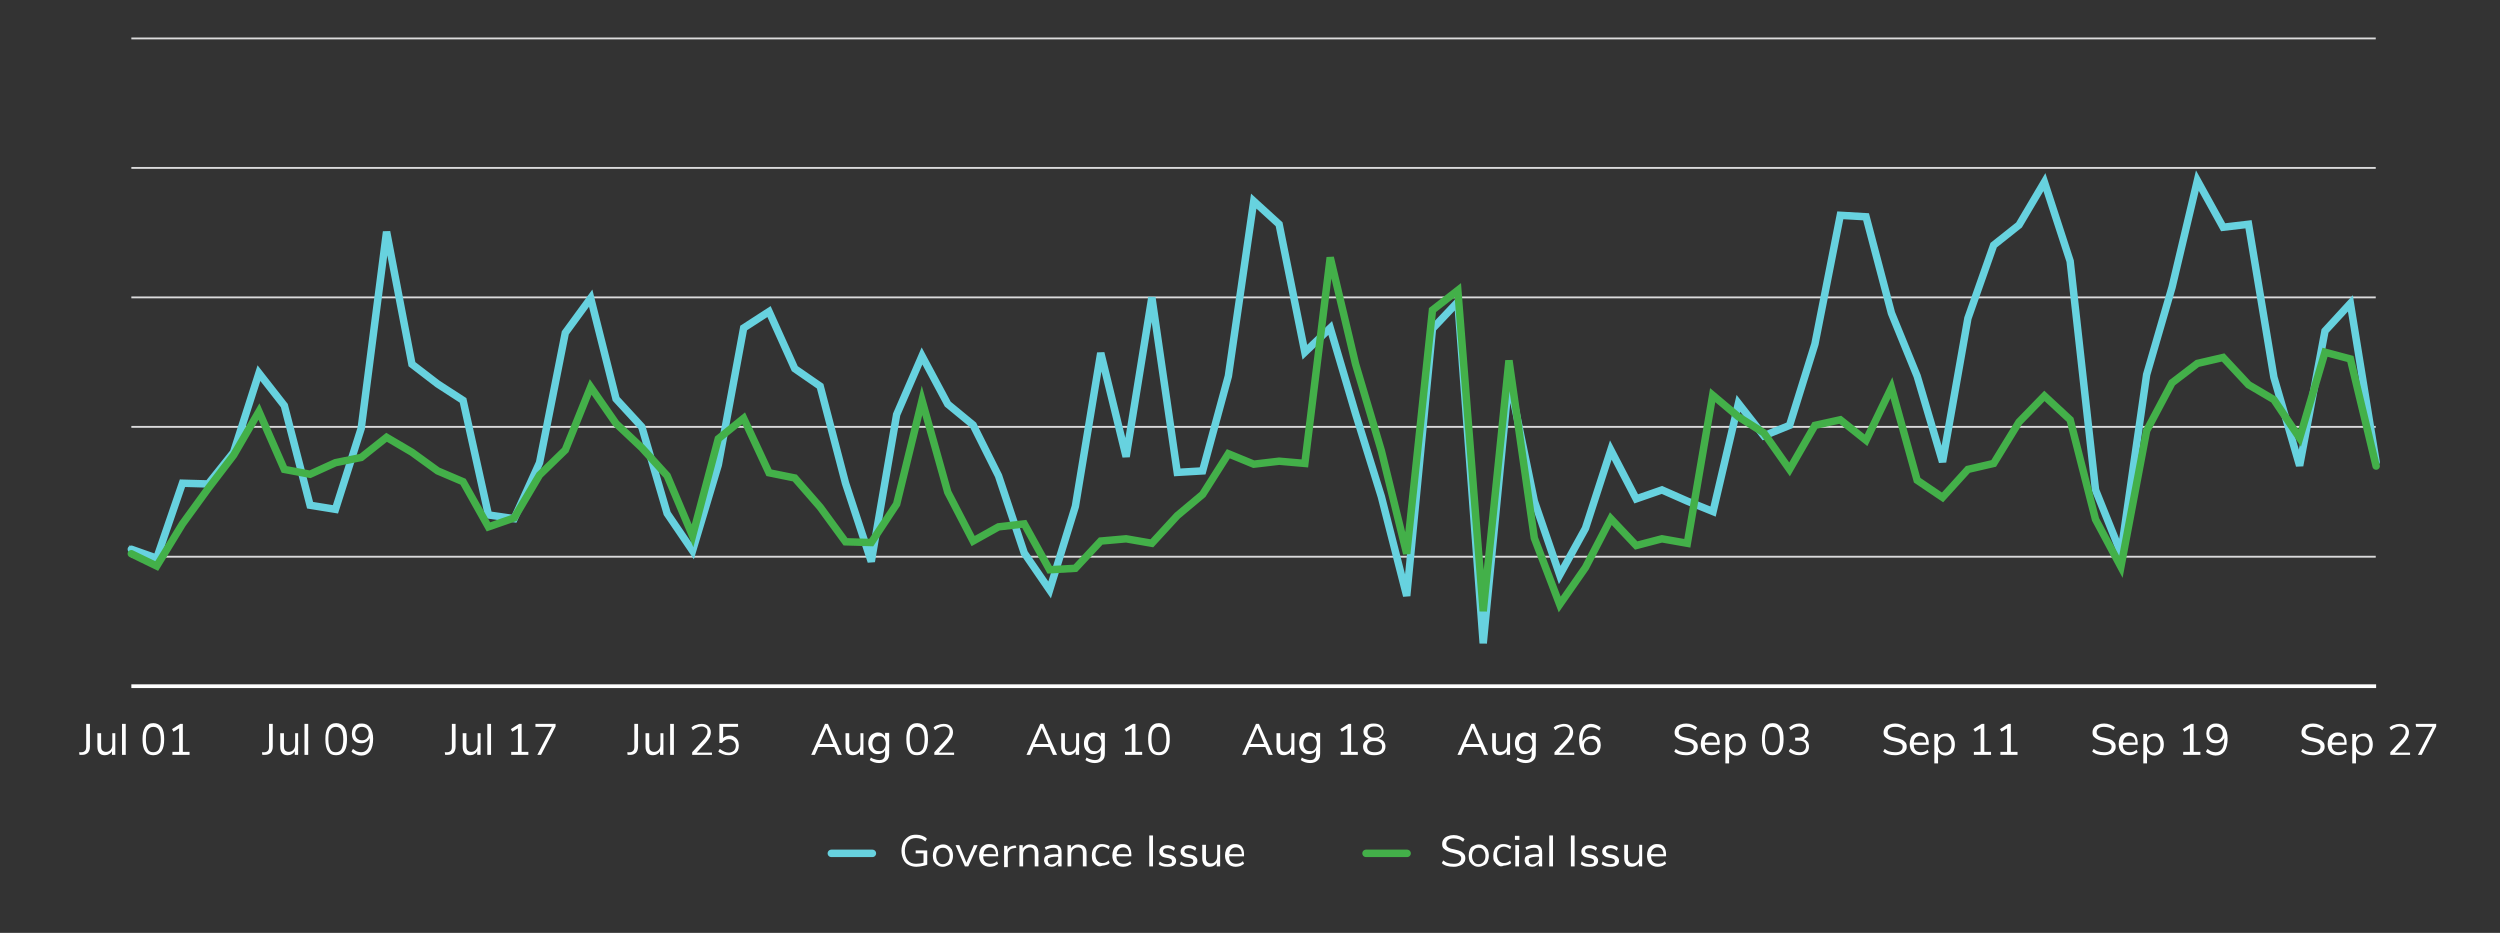 <?xml version="1.0" encoding="utf-8"?>
<!-- Generator: Adobe Illustrator 27.6.1, SVG Export Plug-In . SVG Version: 6.00 Build 0)  -->
<svg version="1.1" id="Layer_5" xmlns="http://www.w3.org/2000/svg" xmlns:xlink="http://www.w3.org/1999/xlink" x="0px" y="0px"
	 viewBox="0 0 670 250" style="enable-background:new 0 0 670 250;" xml:space="preserve">
<rect x="0" y="0" width="670" height="250" fill="#333333" stroke="none"/>
<style type="text/css">
	.st0{fill:none;stroke:#DBDBDC;stroke-width:0.5;stroke-miterlimit:10;}
	.st1{fill:none;stroke:#FFFFFF;stroke-miterlimit:10;}
	.st2{fill:none;stroke:#67D2DF;stroke-width:2;stroke-linecap:round;}
	.st3{fill:none;stroke:#43B049;stroke-width:2;stroke-linecap:round;}
	.st4{enable-background:new    ;}
	.st5{fill:#FFFFFF;}
</style>
<g>
	<path class="st0" d="M35.2,149.2h601.5 M35.2,114.4h601.5 M35.2,79.7h601.5 M35.2,45h601.5 M35.2,10.3h601.5"/>
	<line class="st1" x1="35.2" y1="183.9" x2="636.8" y2="183.9"/>
	<polyline class="st2" points="35.2,147.2 42,149.6 48.9,129.5 55.8,129.7 62.6,121.2 69.4,100 76.2,108.7 83.1,135.4 89.9,136.5 
		96.8,114.8 103.6,62.1 110.4,97.6 117.3,102.9 124.1,107.3 130.9,138 137.8,139 144.6,124 151.5,89.2 158.3,79.9 165.1,106.9 
		172,114.4 178.8,137.6 185.6,147.6 192.5,124.6 199.3,87.9 206.1,83.5 213,98.8 219.8,103.5 226.6,129.5 233.5,150.5 240.3,111.1 
		247.1,95.4 254,108.3 260.8,113.9 267.6,127.5 274.5,148.2 281.3,158.1 288.2,135.7 295,94.6 301.8,122.4 308.7,79.7 315.5,126.6 
		322.3,126.2 329.2,100.8 336,53.9 342.8,60.1 349.7,94.4 356.5,87.9 363.3,110.9 370.2,133.1 377,159.7 383.9,88.1 390.7,80.9 
		397.5,172.4 404.4,101.3 411.2,134.3 418,154.1 424.9,141.6 431.7,120.6 438.5,133.7 445.4,131.3 452.2,134.3 459.1,137.1 
		465.9,108.1 472.7,116.8 479.6,114 486.4,92.2 493.2,57.7 500.1,58.1 506.9,83.9 513.8,100.8 520.6,123.8 527.4,85.3 534.3,65.7 
		541.1,60.3 547.9,48.8 554.8,70 561.6,131.3 568.4,148.2 575.3,100.4 582.1,77 588.9,48.4 595.8,60.9 602.6,60.1 609.4,101.1 
		616.3,124.8 623.1,88.7 629.9,81.3 636.8,123.8 	"/>
	<polyline class="st3" points="35.2,148.4 42,151.7 48.9,140.4 55.8,130.9 62.6,122 69.4,110.3 76.2,125.8 83.1,127.1 89.9,124 
		96.8,122.6 103.6,117.2 110.4,121.2 117.3,126.2 124.1,129.1 130.9,141.2 137.8,138.8 144.6,127.3 151.5,120.6 158.3,103.7 
		165.1,113.5 172,120 178.8,127.5 185.6,143.6 192.5,117.6 199.3,112.1 206.1,126.7 213,128.1 219.8,135.9 226.6,145.2 233.5,145.4 
		240.3,135.1 247.1,107.3 254,131.9 260.8,145 267.6,141.2 274.5,140.4 281.3,152.7 288.2,152.3 295,145 301.8,144.4 308.7,145.6 
		315.5,138.2 322.3,132.5 329.2,121.6 336,124.4 342.8,123.6 349.7,124.2 356.5,69 363.3,97.6 370.2,120.8 377,148.4 383.9,83.1 
		390.7,77.8 397.5,163.8 404.4,96.6 411.2,144.2 418,162 424.9,152.1 431.7,139 438.5,146.2 445.4,144.4 452.2,145.6 459,105.9 
		465.9,111.7 472.7,116 479.6,125.8 486.4,114 493.2,112.5 500.1,118 506.9,103.9 513.8,128.7 520.6,133.3 527.4,125.8 534.3,124.2 
		541.1,113.1 547.9,106.1 554.8,112.5 561.6,139.2 568.4,151.9 575.3,115.4 582.1,102.6 588.9,97.4 595.8,95.8 602.6,103.1 
		609.4,107.1 616.3,117.4 623.1,94.4 629.9,96.2 636.8,124.9 	"/>
	<g class="st4">
		<path class="st5" d="M34.7,183.9C34.7,183.8,34.7,183.8,34.7,183.9C34.7,183.8,34.7,183.8,34.7,183.9
			C34.8,183.8,34.8,183.8,34.7,183.9c0.1-0.1,0.1-0.1,0.1-0.1l0,0l0,0l0,0C34.8,183.8,34.8,183.8,34.7,183.9L34.7,183.9
			C34.8,183.9,34.8,184,34.7,183.9C34.8,184,34.7,183.9,34.7,183.9L34.7,183.9z M34.7,183.9L34.7,183.9
			C34.8,183.9,34.8,183.9,34.7,183.9C34.8,183.9,34.8,183.9,34.7,183.9C34.8,184,34.8,183.9,34.7,183.9
			C34.8,183.8,34.8,183.8,34.7,183.9C34.8,183.8,34.8,183.8,34.7,183.9C34.8,183.8,34.8,183.8,34.7,183.9
			C34.7,183.8,34.7,183.8,34.7,183.9z"/>
	</g>
	<g class="st4">
		<path class="st5" d="M34.4,146.2L34.4,146.2V146l0,0l0,0l0,0l0,0l0,0l0,0V146.2z"/>
	</g>
	<g class="st4">
		<path class="st5" d="M34.5,146.1L34.5,146.1h0.2l0,0c0,0,0,0,0,0.1s0,0,0,0.1c0,0,0,0,0,0.1l0,0c0,0,0,0,0-0.1
			S34.6,146.1,34.5,146.1C34.6,146.1,34.6,146.1,34.5,146.1L34.5,146.1z"/>
	</g>
	<g class="st4">
		<path class="st5" d="M34.7,146.2L34.7,146.2L34.7,146.2C34.8,146.2,34.8,146.2,34.7,146.2C34.8,146.2,34.8,146.2,34.7,146.2
			L34.7,146.2L34.7,146.2C34.8,146.2,34.8,146.1,34.7,146.2C34.8,146.1,34.8,146.1,34.7,146.2C34.7,146.1,34.7,146.1,34.7,146.2
			L34.7,146.2v-0.1h0.1l0,0h-0.1V146.2C34.8,146.1,34.8,146.1,34.7,146.2c0.1-0.1,0.1-0.1,0.1-0.1l0,0l0,0
			C34.8,146.2,34.8,146.2,34.7,146.2C34.8,146.2,34.7,146.2,34.7,146.2L34.7,146.2z"/>
	</g>
	<g class="st4">
		<path class="st5" d="M21.2,201.6h0.7c0.4,0,0.7-0.2,0.9-0.4c0.2-0.2,0.3-0.6,0.3-1V194h1v6.1c0,0.7-0.2,1.2-0.5,1.6
			c-0.4,0.4-0.9,0.6-1.5,0.6h-0.8L21.2,201.6z"/>
	</g>
	<g class="st4">
		<path class="st5" d="M30.9,196.6v5.7H30v-1c-0.2,0.3-0.4,0.6-0.8,0.8c-0.3,0.2-0.7,0.3-1.1,0.3c-0.7,0-1.2-0.2-1.5-0.6
			c-0.3-0.4-0.5-0.9-0.5-1.7v-3.6h1v3.5c0,0.5,0.1,0.9,0.3,1.1c0.2,0.2,0.5,0.4,1,0.4s0.9-0.2,1.2-0.5c0.3-0.3,0.5-0.8,0.5-1.3v-3.2
			h0.8V196.6z"/>
	</g>
	<g class="st4">
		<path class="st5" d="M32.7,202.3V194h1v8.3H32.7z"/>
	</g>
	<g class="st4">
		<path class="st5" d="M38.9,201.3c-0.5-0.7-0.7-1.8-0.7-3.2s0.2-2.4,0.7-3.2c0.5-0.7,1.2-1.1,2.2-1.1c0.9,0,1.7,0.4,2.2,1.1
			c0.5,0.7,0.7,1.8,0.7,3.2s-0.2,2.4-0.7,3.2c-0.5,0.7-1.2,1.1-2.2,1.1C40.2,202.4,39.4,202.1,38.9,201.3z M42.6,200.8
			c0.3-0.6,0.5-1.4,0.5-2.6c0-1.2-0.2-2.1-0.5-2.6s-0.8-0.8-1.5-0.8s-1.1,0.3-1.5,0.8s-0.5,1.4-0.5,2.6s0.2,2,0.5,2.6
			s0.8,0.8,1.5,0.8S42.3,201.3,42.6,200.8z"/>
	</g>
	<g class="st4">
		<path class="st5" d="M49,201.5h1.8v0.8h-4.6v-0.8H48v-6.3l-1.5,0.9l-0.4-0.7l2.2-1.4H49V201.5z"/>
	</g>
	<g class="st4">
		<path class="st5" d="M70.2,201.6h0.7c0.4,0,0.7-0.2,0.9-0.4c0.2-0.2,0.3-0.6,0.3-1V194h1v6.1c0,0.7-0.2,1.2-0.5,1.6
			c-0.4,0.4-0.9,0.6-1.5,0.6h-0.8L70.2,201.6z"/>
	</g>
	<g class="st4">
		<path class="st5" d="M79.9,196.6v5.7H79v-1c-0.2,0.3-0.4,0.6-0.8,0.8c-0.3,0.2-0.7,0.3-1.1,0.3c-0.7,0-1.2-0.2-1.5-0.6
			c-0.3-0.4-0.5-0.9-0.5-1.7v-3.6h1v3.5c0,0.5,0.1,0.9,0.3,1.1c0.2,0.2,0.5,0.4,1,0.4s0.9-0.2,1.2-0.5c0.3-0.3,0.5-0.8,0.5-1.3v-3.2
			h0.8V196.6z"/>
	</g>
	<g class="st4">
		<path class="st5" d="M81.6,202.3V194h1v8.3H81.6z"/>
	</g>
	<g class="st4">
		<path class="st5" d="M87.9,201.3c-0.5-0.7-0.7-1.8-0.7-3.2s0.2-2.4,0.7-3.2c0.5-0.7,1.2-1.1,2.2-1.1c0.9,0,1.7,0.4,2.2,1.1
			c0.5,0.7,0.7,1.8,0.7,3.2s-0.2,2.4-0.7,3.2c-0.5,0.7-1.2,1.1-2.2,1.1C89.1,202.4,88.4,202.1,87.9,201.3z M91.5,200.8
			c0.3-0.6,0.5-1.4,0.5-2.6c0-1.2-0.2-2.1-0.5-2.6s-0.8-0.8-1.5-0.8s-1.1,0.3-1.5,0.8S88,197,88,198.2s0.2,2,0.5,2.6
			s0.8,0.8,1.5,0.8S91.2,201.3,91.5,200.8z"/>
	</g>
	<g class="st4">
		<path class="st5" d="M99.2,195c0.5,0.7,0.8,1.7,0.8,3c0,1.4-0.3,2.5-0.8,3.3c-0.6,0.8-1.4,1.2-2.4,1.2c-0.5,0-0.9-0.1-1.4-0.3
			s-0.9-0.4-1.2-0.8l0.4-0.7c0.4,0.3,0.8,0.6,1.1,0.7s0.7,0.2,1.1,0.2c0.7,0,1.3-0.3,1.7-0.9c0.4-0.6,0.6-1.5,0.6-2.7v-0.2
			c-0.2,0.4-0.5,0.8-0.9,1c-0.4,0.3-0.9,0.4-1.4,0.4s-1-0.1-1.3-0.3c-0.4-0.2-0.7-0.5-0.9-0.9c-0.2-0.4-0.3-0.9-0.3-1.4
			s0.1-1,0.3-1.4c0.2-0.4,0.5-0.7,1-1s0.9-0.3,1.4-0.3C97.9,193.9,98.7,194.3,99.2,195z M98.3,197.9c0.3-0.3,0.5-0.8,0.5-1.3
			s-0.2-1-0.5-1.3s-0.8-0.5-1.3-0.5s-1,0.2-1.3,0.5s-0.5,0.8-0.5,1.3c0,0.6,0.2,1,0.5,1.3s0.8,0.5,1.3,0.5S97.9,198.3,98.3,197.9z"
			/>
	</g>
	<g class="st4">
		<path class="st5" d="M119.2,201.6h0.7c0.4,0,0.7-0.2,0.9-0.4c0.2-0.2,0.3-0.6,0.3-1V194h1v6.1c0,0.7-0.2,1.2-0.5,1.6
			c-0.4,0.4-0.9,0.6-1.5,0.6h-0.8L119.2,201.6z"/>
	</g>
	<g class="st4">
		<path class="st5" d="M128.8,196.6v5.7h-0.9v-1c-0.2,0.3-0.4,0.6-0.8,0.8c-0.3,0.2-0.7,0.3-1.1,0.3c-0.7,0-1.2-0.2-1.5-0.6
			c-0.3-0.4-0.5-0.9-0.5-1.7v-3.6h1v3.5c0,0.5,0.1,0.9,0.3,1.1c0.2,0.2,0.5,0.4,1,0.4s0.9-0.2,1.2-0.5c0.3-0.3,0.5-0.8,0.5-1.3v-3.2
			h0.8V196.6z"/>
	</g>
	<g class="st4">
		<path class="st5" d="M130.6,202.3V194h1v8.3H130.6z"/>
	</g>
	<g class="st4">
		<path class="st5" d="M139.8,201.5h1.8v0.8H137v-0.8h1.8v-6.3l-1.5,0.9l-0.4-0.7l2.2-1.4h0.7V201.5z"/>
	</g>
	<g class="st4">
		<path class="st5" d="M143.4,194h5.5v0.7l-3.9,7.6h-1l3.9-7.5h-4.4V194H143.4z"/>
	</g>
	<g class="st4">
		<path class="st5" d="M168.1,201.6h0.7c0.4,0,0.7-0.2,0.9-0.4s0.3-0.6,0.3-1V194h1v6.1c0,0.7-0.2,1.2-0.5,1.6
			c-0.4,0.4-0.9,0.6-1.5,0.6h-0.8L168.1,201.6z"/>
	</g>
	<g class="st4">
		<path class="st5" d="M177.8,196.6v5.7h-0.9v-1c-0.2,0.3-0.4,0.6-0.8,0.8c-0.3,0.2-0.7,0.3-1.1,0.3c-0.7,0-1.2-0.2-1.5-0.6
			c-0.3-0.4-0.5-0.9-0.5-1.7v-3.6h1v3.5c0,0.5,0.1,0.9,0.3,1.1c0.2,0.2,0.5,0.4,1,0.4s0.9-0.2,1.2-0.5s0.5-0.8,0.5-1.3v-3.2h0.8
			V196.6z"/>
	</g>
	<g class="st4">
		<path class="st5" d="M179.6,202.3V194h1v8.3H179.6z"/>
	</g>
	<g class="st4">
		<path class="st5" d="M190.8,201.5v0.8h-5.3v-0.7l2.9-3.2c0.4-0.4,0.7-0.8,0.9-1.2s0.3-0.7,0.3-1.1c0-0.5-0.1-0.8-0.4-1
			c-0.3-0.2-0.6-0.4-1.1-0.4c-0.8,0-1.6,0.3-2.4,1l-0.4-0.7c0.3-0.3,0.7-0.6,1.2-0.7c0.5-0.2,1-0.3,1.5-0.3c0.8,0,1.4,0.2,1.8,0.6
			c0.4,0.4,0.7,0.9,0.7,1.6c0,0.5-0.1,0.9-0.3,1.4c-0.2,0.4-0.6,0.9-1.1,1.5l-2.4,2.6h4.1V201.5z"/>
	</g>
	<g class="st4">
		<path class="st5" d="M196.8,197.5c0.4,0.2,0.7,0.5,0.9,0.9s0.3,0.9,0.3,1.4s-0.1,1-0.3,1.4s-0.6,0.7-1,0.9s-0.9,0.3-1.5,0.3
			c-0.5,0-1-0.1-1.5-0.3s-0.9-0.4-1.2-0.7l0.4-0.7c0.8,0.6,1.6,1,2.4,1c0.6,0,1-0.2,1.4-0.5c0.3-0.3,0.5-0.8,0.5-1.3s-0.2-1-0.5-1.3
			s-0.8-0.5-1.3-0.5c-0.8,0-1.4,0.3-1.9,1h-0.7V194h5v0.8h-4v3c0.2-0.2,0.5-0.4,0.8-0.5s0.6-0.2,1-0.2
			C196,197.1,196.4,197.2,196.8,197.5z"/>
	</g>
	<g class="st4">
		<path class="st5" d="M224.5,202.3l-0.9-2.1h-4.3l-0.9,2.1h-1l3.7-8.3h0.8l3.7,8.3H224.5z M219.6,199.4h3.7l-1.8-4.3L219.6,199.4z"
			/>
	</g>
	<g class="st4">
		<path class="st5" d="M231.4,196.6v5.7h-0.9v-1c-0.2,0.3-0.4,0.6-0.8,0.8c-0.3,0.2-0.7,0.3-1.1,0.3c-0.7,0-1.2-0.2-1.5-0.6
			c-0.3-0.4-0.5-0.9-0.5-1.7v-3.6h1v3.5c0,0.5,0.1,0.9,0.3,1.1c0.2,0.2,0.5,0.4,1,0.4s0.9-0.2,1.2-0.5s0.5-0.8,0.5-1.3v-3.2h0.8
			V196.6z"/>
	</g>
	<g class="st4">
		<path class="st5" d="M238.3,196.6v5.3c0,0.9-0.2,1.5-0.7,1.9c-0.4,0.4-1.1,0.7-2,0.7c-1,0-1.8-0.3-2.5-0.8l0.3-0.7
			c0.4,0.3,0.7,0.4,1.1,0.5c0.3,0.1,0.7,0.2,1.1,0.2c0.5,0,1-0.1,1.2-0.4c0.3-0.3,0.4-0.7,0.4-1.3v-1c-0.2,0.4-0.4,0.7-0.8,0.8
			c-0.3,0.2-0.7,0.3-1.2,0.3s-0.9-0.1-1.3-0.4s-0.7-0.6-0.9-1s-0.3-0.9-0.3-1.5s0.1-1.1,0.3-1.5s0.5-0.8,0.9-1s0.8-0.4,1.3-0.4
			s0.9,0.1,1.2,0.3s0.6,0.5,0.8,0.8v-1h1.1L238.3,196.6L238.3,196.6z M236.9,200.8c0.3-0.4,0.5-0.9,0.5-1.5s-0.2-1.1-0.5-1.5
			s-0.7-0.5-1.3-0.5s-1,0.2-1.3,0.5c-0.3,0.4-0.5,0.9-0.5,1.5s0.2,1.1,0.5,1.5s0.8,0.5,1.3,0.5C236.2,201.4,236.6,201.2,236.9,200.8
			z"/>
	</g>
	<g class="st4">
		<path class="st5" d="M243.6,201.3c-0.5-0.7-0.7-1.8-0.7-3.2s0.2-2.4,0.7-3.2c0.5-0.7,1.2-1.1,2.2-1.1c0.9,0,1.7,0.4,2.2,1.1
			c0.5,0.7,0.7,1.8,0.7,3.2s-0.2,2.4-0.7,3.2c-0.5,0.7-1.2,1.1-2.2,1.1C244.8,202.4,244.1,202.1,243.6,201.3z M247.3,200.8
			c0.3-0.6,0.5-1.4,0.5-2.6c0-1.2-0.2-2.1-0.5-2.6s-0.8-0.8-1.5-0.8s-1.1,0.3-1.5,0.8s-0.5,1.4-0.5,2.6s0.2,2,0.5,2.6
			s0.8,0.8,1.5,0.8S246.9,201.3,247.3,200.8z"/>
	</g>
	<g class="st4">
		<path class="st5" d="M255.7,201.5v0.8h-5.3v-0.7l2.9-3.2c0.4-0.4,0.7-0.8,0.9-1.2s0.3-0.7,0.3-1.1c0-0.5-0.1-0.8-0.4-1
			c-0.3-0.2-0.6-0.4-1.1-0.4c-0.8,0-1.6,0.3-2.4,1l-0.4-0.7c0.3-0.3,0.7-0.6,1.2-0.7c0.5-0.2,1-0.3,1.5-0.3c0.8,0,1.4,0.2,1.8,0.6
			c0.4,0.4,0.7,0.9,0.7,1.6c0,0.5-0.1,0.9-0.3,1.4c-0.2,0.4-0.6,0.9-1.1,1.5l-2.4,2.6h4.1V201.5z"/>
	</g>
	<g class="st4">
		<path class="st5" d="M282.2,202.3l-0.9-2.1H277l-0.9,2.1h-1l3.7-8.3h0.8l3.7,8.3H282.2z M277.3,199.4h3.7l-1.8-4.3L277.3,199.4z"
			/>
	</g>
	<g class="st4">
		<path class="st5" d="M289.2,196.6v5.7h-0.9v-1c-0.2,0.3-0.4,0.6-0.8,0.8c-0.3,0.2-0.7,0.3-1.1,0.3c-0.7,0-1.2-0.2-1.5-0.6
			c-0.3-0.4-0.5-0.9-0.5-1.7v-3.6h1v3.5c0,0.5,0.1,0.9,0.3,1.1c0.2,0.2,0.5,0.4,1,0.4s0.9-0.2,1.2-0.5c0.3-0.3,0.5-0.8,0.5-1.3v-3.2
			h0.8V196.6z"/>
	</g>
	<g class="st4">
		<path class="st5" d="M296.1,196.6v5.3c0,0.9-0.2,1.5-0.7,1.9c-0.4,0.4-1.1,0.7-2,0.7c-1,0-1.8-0.3-2.5-0.8l0.3-0.7
			c0.4,0.3,0.7,0.4,1.1,0.5c0.3,0.1,0.7,0.2,1.1,0.2c0.5,0,1-0.1,1.2-0.4c0.3-0.3,0.4-0.7,0.4-1.3v-1c-0.2,0.4-0.4,0.7-0.8,0.8
			c-0.3,0.2-0.7,0.3-1.2,0.3s-0.9-0.1-1.3-0.4s-0.7-0.6-0.9-1s-0.3-0.9-0.3-1.5s0.1-1.1,0.3-1.5s0.5-0.8,0.9-1s0.8-0.4,1.3-0.4
			s0.9,0.1,1.2,0.3c0.3,0.2,0.6,0.5,0.8,0.8v-1h1.1V196.6z M294.7,200.8c0.3-0.4,0.5-0.9,0.5-1.5s-0.2-1.1-0.5-1.5s-0.7-0.5-1.3-0.5
			s-1,0.2-1.3,0.5c-0.3,0.4-0.5,0.9-0.5,1.5s0.2,1.1,0.5,1.5s0.8,0.5,1.3,0.5C293.9,201.4,294.3,201.2,294.7,200.8z"/>
	</g>
	<g class="st4">
		<path class="st5" d="M304.3,201.5h1.8v0.8h-4.6v-0.8h1.8v-6.3l-1.5,0.9l-0.4-0.7l2.2-1.4h0.7V201.5z"/>
	</g>
	<g class="st4">
		<path class="st5" d="M308.4,201.3c-0.5-0.7-0.7-1.8-0.7-3.2s0.2-2.4,0.7-3.2c0.5-0.7,1.2-1.1,2.2-1.1c0.9,0,1.7,0.4,2.2,1.1
			c0.5,0.7,0.7,1.8,0.7,3.2s-0.2,2.4-0.7,3.2c-0.5,0.7-1.2,1.1-2.2,1.1C309.7,202.4,308.9,202.1,308.4,201.3z M312.1,200.8
			c0.3-0.6,0.5-1.4,0.5-2.6c0-1.2-0.2-2.1-0.5-2.6s-0.8-0.8-1.5-0.8s-1.1,0.3-1.5,0.8s-0.5,1.4-0.5,2.6s0.2,2,0.5,2.6
			s0.8,0.8,1.5,0.8S311.8,201.3,312.1,200.8z"/>
	</g>
	<g class="st4">
		<path class="st5" d="M340,202.3l-0.9-2.1h-4.3l-0.9,2.1h-1l3.7-8.3h0.8l3.7,8.3H340z M335.1,199.4h3.7l-1.8-4.3L335.1,199.4z"/>
	</g>
	<g class="st4">
		<path class="st5" d="M346.9,196.6v5.7H346v-1c-0.2,0.3-0.4,0.6-0.8,0.8s-0.7,0.3-1.1,0.3c-0.7,0-1.2-0.2-1.5-0.6
			c-0.3-0.4-0.5-0.9-0.5-1.7v-3.6h1v3.5c0,0.5,0.1,0.9,0.3,1.1c0.2,0.2,0.5,0.4,1,0.4s0.9-0.2,1.2-0.5c0.3-0.3,0.5-0.8,0.5-1.3v-3.2
			h0.8V196.6z"/>
	</g>
	<g class="st4">
		<path class="st5" d="M353.8,196.6v5.3c0,0.9-0.2,1.5-0.7,1.9c-0.4,0.4-1.1,0.7-2,0.7c-1,0-1.8-0.3-2.5-0.8l0.3-0.7
			c0.4,0.3,0.7,0.4,1.1,0.5c0.3,0.1,0.7,0.2,1.1,0.2c0.5,0,1-0.1,1.2-0.4c0.3-0.3,0.4-0.7,0.4-1.3v-1c-0.2,0.4-0.4,0.7-0.8,0.8
			c-0.3,0.2-0.7,0.3-1.2,0.3s-0.9-0.1-1.3-0.4s-0.7-0.6-0.9-1s-0.3-0.9-0.3-1.5s0.1-1.1,0.3-1.5s0.5-0.8,0.9-1s0.8-0.4,1.3-0.4
			s0.9,0.1,1.2,0.3c0.3,0.2,0.6,0.5,0.8,0.8v-1h1.1V196.6z M352.4,200.8c0.3-0.4,0.5-0.9,0.5-1.5s-0.2-1.1-0.5-1.5s-0.7-0.5-1.3-0.5
			s-1,0.2-1.3,0.5c-0.3,0.4-0.5,0.9-0.5,1.5s0.2,1.1,0.5,1.5s0.8,0.5,1.3,0.5C351.7,201.4,352.1,201.2,352.4,200.8z"/>
	</g>
	<g class="st4">
		<path class="st5" d="M362.1,201.5h1.8v0.8h-4.6v-0.8h1.8v-6.3l-1.5,0.9l-0.4-0.7l2.2-1.4h0.7V201.5z"/>
	</g>
	<g class="st4">
		<path class="st5" d="M370.9,198.8c0.3,0.4,0.4,0.8,0.4,1.3c0,0.7-0.3,1.3-0.8,1.7s-1.3,0.6-2.2,0.6c-1,0-1.7-0.2-2.2-0.6
			s-0.8-1-0.8-1.7c0-0.5,0.1-0.9,0.4-1.3c0.3-0.4,0.7-0.6,1.1-0.8c-0.4-0.2-0.7-0.4-1-0.7c-0.2-0.3-0.4-0.7-0.4-1.2
			c0-0.7,0.2-1.2,0.7-1.6c0.5-0.4,1.2-0.6,2-0.6c0.9,0,1.6,0.2,2,0.6c0.5,0.4,0.7,0.9,0.7,1.6c0,0.5-0.1,0.9-0.4,1.2
			c-0.2,0.3-0.6,0.6-1,0.7C370.3,198.2,370.7,198.5,370.9,198.8z M370.4,200.1c0-1-0.7-1.5-2-1.5c-1.4,0-2,0.5-2,1.5s0.7,1.5,2,1.5
			C369.7,201.6,370.4,201.1,370.4,200.1z M367,197.3c0.3,0.3,0.8,0.4,1.4,0.4s1-0.1,1.4-0.4c0.3-0.3,0.5-0.6,0.5-1.1
			s-0.2-0.8-0.5-1.1s-0.8-0.4-1.4-0.4s-1.1,0.1-1.4,0.4c-0.3,0.3-0.5,0.6-0.5,1.1S366.7,197.1,367,197.3z"/>
	</g>
	<g class="st4">
		<path class="st5" d="M397.7,202.3l-0.9-2.1h-4.3l-0.9,2.1h-1l3.7-8.3h0.8l3.7,8.3H397.7z M392.8,199.4h3.7l-1.8-4.3L392.8,199.4z"
			/>
	</g>
	<g class="st4">
		<path class="st5" d="M404.7,196.6v5.7h-0.9v-1c-0.2,0.3-0.4,0.6-0.8,0.8s-0.7,0.3-1.1,0.3c-0.7,0-1.2-0.2-1.5-0.6
			c-0.3-0.4-0.5-0.9-0.5-1.7v-3.6h1v3.5c0,0.5,0.1,0.9,0.3,1.1c0.2,0.2,0.5,0.4,1,0.4s0.9-0.2,1.2-0.5c0.3-0.3,0.5-0.8,0.5-1.3v-3.2
			h0.8V196.6z"/>
	</g>
	<g class="st4">
		<path class="st5" d="M411.6,196.6v5.3c0,0.9-0.2,1.5-0.7,1.9c-0.4,0.4-1.1,0.7-2,0.7c-1,0-1.8-0.3-2.5-0.8l0.3-0.7
			c0.4,0.3,0.7,0.4,1.1,0.5c0.3,0.1,0.7,0.2,1.1,0.2c0.5,0,1-0.1,1.2-0.4c0.3-0.3,0.4-0.7,0.4-1.3v-1c-0.2,0.4-0.4,0.7-0.8,0.8
			c-0.3,0.2-0.7,0.3-1.2,0.3s-0.9-0.1-1.3-0.4s-0.7-0.6-0.9-1s-0.3-0.9-0.3-1.5s0.1-1.1,0.3-1.5s0.5-0.8,0.9-1s0.8-0.4,1.3-0.4
			s0.9,0.1,1.2,0.3c0.3,0.2,0.6,0.5,0.8,0.8v-1h1.1V196.6z M410.2,200.8c0.3-0.4,0.5-0.9,0.5-1.5s-0.2-1.1-0.5-1.5s-0.7-0.5-1.3-0.5
			s-1,0.2-1.3,0.5c-0.3,0.4-0.5,0.9-0.5,1.5s0.2,1.1,0.5,1.5s0.8,0.5,1.3,0.5C409.4,201.4,409.8,201.2,410.2,200.8z"/>
	</g>
	<g class="st4">
		<path class="st5" d="M421.9,201.5v0.8h-5.3v-0.7l2.9-3.2c0.4-0.4,0.7-0.8,0.9-1.2s0.3-0.7,0.3-1.1c0-0.5-0.1-0.8-0.4-1
			s-0.6-0.4-1.1-0.4c-0.8,0-1.6,0.3-2.4,1l-0.4-0.7c0.3-0.3,0.7-0.6,1.2-0.7s1-0.3,1.5-0.3c0.8,0,1.4,0.2,1.8,0.6
			c0.4,0.4,0.7,0.9,0.7,1.6c0,0.5-0.1,0.9-0.3,1.4c-0.2,0.4-0.6,0.9-1.1,1.5l-2.4,2.6h4.1L421.9,201.5L421.9,201.5z"/>
	</g>
	<g class="st4">
		<path class="st5" d="M427.8,197.4c0.4,0.2,0.7,0.5,0.9,0.9c0.2,0.4,0.3,0.9,0.3,1.4s-0.1,1-0.3,1.4c-0.2,0.4-0.5,0.7-1,1
			s-0.9,0.3-1.4,0.3c-1,0-1.8-0.3-2.3-1s-0.8-1.7-0.8-3c0-0.9,0.1-1.7,0.4-2.4s0.6-1.2,1.1-1.5s1.1-0.5,1.7-0.5
			c0.5,0,0.9,0.1,1.4,0.3s0.9,0.4,1.2,0.8l-0.4,0.7c-0.4-0.3-0.8-0.6-1.1-0.7s-0.7-0.2-1.1-0.2c-0.7,0-1.3,0.3-1.7,0.9
			c-0.4,0.6-0.6,1.5-0.6,2.7v0.2c0.2-0.4,0.5-0.8,0.9-1c0.4-0.3,0.9-0.4,1.4-0.4C427,197.1,427.4,197.2,427.8,197.4z M427.6,201.1
			c0.3-0.3,0.5-0.8,0.5-1.3s-0.2-1-0.5-1.3s-0.8-0.5-1.3-0.5s-1,0.2-1.3,0.5s-0.5,0.8-0.5,1.3s0.2,1,0.5,1.3s0.8,0.5,1.3,0.5
			C426.9,201.6,427.3,201.4,427.6,201.1z"/>
	</g>
	<g class="st4">
		<path class="st5" d="M448.7,201.4l0.4-0.7c0.4,0.3,0.8,0.6,1.3,0.7c0.4,0.1,0.9,0.2,1.5,0.2c0.7,0,1.2-0.1,1.5-0.4
			c0.4-0.3,0.5-0.6,0.5-1.1c0-0.3-0.1-0.5-0.3-0.7s-0.4-0.3-0.7-0.4c-0.3-0.1-0.7-0.2-1.1-0.3c-0.6-0.1-1.2-0.3-1.6-0.5
			s-0.7-0.4-1-0.7s-0.4-0.7-0.4-1.2s0.1-0.9,0.4-1.3c0.2-0.4,0.6-0.6,1.1-0.8s1-0.3,1.6-0.3s1.1,0.1,1.6,0.3s0.9,0.4,1.3,0.8
			l-0.4,0.7c-0.4-0.3-0.8-0.6-1.2-0.7c-0.4-0.2-0.8-0.2-1.3-0.2c-0.6,0-1.1,0.1-1.5,0.4c-0.4,0.3-0.5,0.6-0.5,1.1
			c0,0.4,0.2,0.7,0.5,0.9s0.8,0.4,1.5,0.5c0.7,0.2,1.3,0.3,1.7,0.5c0.4,0.1,0.7,0.4,1,0.7s0.4,0.7,0.4,1.2s-0.1,0.9-0.4,1.2
			c-0.2,0.4-0.6,0.6-1.1,0.8s-1,0.3-1.6,0.3C450.5,202.4,449.4,202.1,448.7,201.4z"/>
	</g>
	<g class="st4">
		<path class="st5" d="M461.1,199.6h-4.2c0,0.7,0.2,1.2,0.5,1.5s0.8,0.5,1.4,0.5c0.7,0,1.3-0.2,1.8-0.7l0.3,0.7
			c-0.3,0.2-0.6,0.4-1,0.6c-0.4,0.1-0.8,0.2-1.2,0.2c-0.9,0-1.6-0.3-2.1-0.8s-0.8-1.3-0.8-2.2c0-0.6,0.1-1.1,0.3-1.6
			c0.2-0.5,0.5-0.8,1-1.1c0.4-0.3,0.9-0.4,1.4-0.4c0.8,0,1.4,0.2,1.8,0.7s0.6,1.2,0.6,2.1v0.5H461.1z M457.4,197.7
			c-0.3,0.3-0.5,0.8-0.5,1.3h3.3c0-0.6-0.2-1-0.4-1.3c-0.3-0.3-0.7-0.5-1.2-0.5C458.1,197.2,457.7,197.4,457.4,197.7z"/>
	</g>
	<g class="st4">
		<path class="st5" d="M466.7,196.8c0.4,0.3,0.7,0.6,0.9,1.1c0.2,0.5,0.3,1,0.3,1.6s-0.1,1.1-0.3,1.6s-0.5,0.8-0.9,1
			s-0.8,0.4-1.3,0.4c-0.4,0-0.8-0.1-1.2-0.3c-0.3-0.2-0.6-0.5-0.8-0.8v3.2h-1v-7.9h1v1c0.2-0.4,0.4-0.6,0.8-0.8
			c0.3-0.2,0.7-0.3,1.2-0.3C465.9,196.5,466.3,196.6,466.7,196.8z M466.5,201.1c0.3-0.4,0.5-0.9,0.5-1.6c0-0.7-0.2-1.2-0.5-1.6
			c-0.3-0.4-0.7-0.6-1.3-0.6s-1,0.2-1.3,0.6c-0.3,0.4-0.5,0.9-0.5,1.6c0,0.7,0.2,1.2,0.5,1.6c0.3,0.4,0.7,0.6,1.3,0.6
			S466.2,201.4,466.5,201.1z"/>
	</g>
	<g class="st4">
		<path class="st5" d="M472.9,201.3c-0.5-0.7-0.7-1.8-0.7-3.2s0.2-2.4,0.7-3.2c0.5-0.7,1.2-1.1,2.2-1.1s1.7,0.4,2.2,1.1
			c0.5,0.7,0.7,1.8,0.7,3.2s-0.2,2.4-0.7,3.2c-0.5,0.7-1.2,1.1-2.2,1.1S473.4,202.1,472.9,201.3z M476.5,200.8
			c0.3-0.6,0.5-1.4,0.5-2.6c0-1.2-0.2-2.1-0.5-2.6s-0.8-0.8-1.5-0.8s-1.1,0.3-1.5,0.8c-0.3,0.5-0.5,1.4-0.5,2.6s0.2,2,0.5,2.6
			s0.8,0.8,1.5,0.8S476.2,201.3,476.5,200.8z"/>
	</g>
	<g class="st4">
		<path class="st5" d="M484.4,198.8c0.3,0.3,0.4,0.8,0.4,1.3c0,0.7-0.2,1.3-0.7,1.7s-1.2,0.6-2,0.6c-0.5,0-1-0.1-1.5-0.3
			s-0.9-0.4-1.2-0.8l0.4-0.7c0.8,0.6,1.6,1,2.4,1c0.6,0,1-0.1,1.3-0.4c0.3-0.3,0.5-0.6,0.5-1.2c0-1-0.6-1.5-1.9-1.5h-1v-0.8h0.8
			c0.6,0,1.1-0.1,1.4-0.4c0.3-0.3,0.5-0.7,0.5-1.2c0-0.4-0.1-0.8-0.4-1s-0.6-0.4-1.1-0.4c-0.8,0-1.6,0.3-2.4,1l-0.4-0.7
			c0.3-0.3,0.8-0.6,1.2-0.8c0.5-0.2,1-0.3,1.5-0.3c0.8,0,1.4,0.2,1.8,0.6s0.7,0.9,0.7,1.5c0,0.5-0.1,0.9-0.3,1.3s-0.6,0.6-1,0.8
			C483.7,198.2,484.1,198.4,484.4,198.8z"/>
	</g>
	<g class="st4">
		<path class="st5" d="M504.7,201.4l0.4-0.7c0.4,0.3,0.8,0.6,1.3,0.7c0.4,0.1,0.9,0.2,1.5,0.2c0.7,0,1.2-0.1,1.5-0.4
			c0.4-0.3,0.5-0.6,0.5-1.1c0-0.3-0.1-0.5-0.3-0.7s-0.4-0.3-0.7-0.4c-0.3-0.1-0.7-0.2-1.1-0.3c-0.6-0.1-1.2-0.3-1.6-0.5
			s-0.7-0.4-1-0.7s-0.4-0.7-0.4-1.2s0.1-0.9,0.4-1.3c0.2-0.4,0.6-0.6,1.1-0.8s1-0.3,1.6-0.3s1.1,0.1,1.6,0.3s0.9,0.4,1.3,0.8
			l-0.4,0.7c-0.4-0.3-0.8-0.6-1.2-0.7c-0.4-0.2-0.8-0.2-1.3-0.2c-0.6,0-1.1,0.1-1.5,0.4c-0.4,0.3-0.5,0.6-0.5,1.1
			c0,0.4,0.2,0.7,0.5,0.9s0.8,0.4,1.5,0.5c0.7,0.2,1.3,0.3,1.7,0.5c0.4,0.1,0.7,0.4,1,0.7s0.4,0.7,0.4,1.2s-0.1,0.9-0.4,1.2
			c-0.2,0.4-0.6,0.6-1.1,0.8s-1,0.3-1.6,0.3C506.5,202.4,505.5,202.1,504.7,201.4z"/>
	</g>
	<g class="st4">
		<path class="st5" d="M517.1,199.6h-4.2c0,0.7,0.2,1.2,0.5,1.5s0.8,0.5,1.4,0.5c0.7,0,1.3-0.2,1.8-0.7l0.3,0.7
			c-0.3,0.2-0.6,0.4-1,0.6c-0.4,0.1-0.8,0.2-1.2,0.2c-0.9,0-1.6-0.3-2.1-0.8s-0.8-1.3-0.8-2.2c0-0.6,0.1-1.1,0.3-1.6
			c0.2-0.5,0.5-0.8,1-1.1c0.4-0.3,0.9-0.4,1.4-0.4c0.8,0,1.4,0.2,1.8,0.7c0.4,0.5,0.6,1.2,0.6,2.1v0.5H517.1z M513.4,197.7
			c-0.3,0.3-0.5,0.8-0.5,1.3h3.3c0-0.6-0.2-1-0.4-1.3c-0.3-0.3-0.7-0.5-1.2-0.5C514.2,197.2,513.7,197.4,513.4,197.7z"/>
	</g>
	<g class="st4">
		<path class="st5" d="M522.7,196.8c0.4,0.3,0.7,0.6,0.9,1.1s0.3,1,0.3,1.6s-0.1,1.1-0.3,1.6s-0.5,0.8-0.9,1s-0.8,0.4-1.3,0.4
			c-0.4,0-0.8-0.1-1.2-0.3c-0.3-0.2-0.6-0.5-0.8-0.8v3.2h-1v-7.9h1v1c0.2-0.4,0.4-0.6,0.8-0.8c0.3-0.2,0.7-0.3,1.2-0.3
			C521.9,196.5,522.3,196.6,522.7,196.8z M522.5,201.1c0.3-0.4,0.5-0.9,0.5-1.6c0-0.7-0.2-1.2-0.5-1.6c-0.3-0.4-0.7-0.6-1.3-0.6
			s-1,0.2-1.3,0.6c-0.3,0.4-0.5,0.9-0.5,1.6c0,0.7,0.2,1.2,0.5,1.6c0.3,0.4,0.7,0.6,1.3,0.6S522.2,201.4,522.5,201.1z"/>
	</g>
	<g class="st4">
		<path class="st5" d="M531.8,201.5h1.8v0.8H529v-0.8h1.8v-6.3l-1.5,0.9l-0.4-0.7l2.2-1.4h0.7V201.5z"/>
	</g>
	<g class="st4">
		<path class="st5" d="M538.9,201.5h1.8v0.8h-4.6v-0.8h1.8v-6.3l-1.5,0.9l-0.4-0.7l2.2-1.4h0.7V201.5z"/>
	</g>
	<g class="st4">
		<path class="st5" d="M560.7,201.4l0.4-0.7c0.4,0.3,0.8,0.6,1.3,0.7c0.4,0.1,0.9,0.2,1.5,0.2c0.7,0,1.2-0.1,1.5-0.4
			s0.5-0.6,0.5-1.1c0-0.3-0.1-0.5-0.3-0.7s-0.4-0.3-0.7-0.4c-0.3-0.1-0.7-0.2-1.1-0.3c-0.6-0.1-1.2-0.3-1.6-0.5
			c-0.4-0.2-0.7-0.4-1-0.7s-0.4-0.7-0.4-1.2s0.1-0.9,0.4-1.3s0.6-0.6,1.1-0.8s1-0.3,1.6-0.3s1.1,0.1,1.6,0.3s0.9,0.4,1.3,0.8
			l-0.4,0.7c-0.4-0.3-0.8-0.6-1.2-0.7s-0.8-0.2-1.3-0.2c-0.6,0-1.1,0.1-1.5,0.4c-0.4,0.3-0.5,0.6-0.5,1.1c0,0.4,0.2,0.7,0.5,0.9
			s0.8,0.4,1.5,0.5c0.7,0.2,1.3,0.3,1.7,0.5c0.4,0.1,0.7,0.4,1,0.7s0.4,0.7,0.4,1.2s-0.1,0.9-0.4,1.2c-0.2,0.4-0.6,0.6-1.1,0.8
			s-1,0.3-1.6,0.3C562.5,202.4,561.5,202.1,560.7,201.4z"/>
	</g>
	<g class="st4">
		<path class="st5" d="M573.1,199.6h-4.2c0,0.7,0.2,1.2,0.5,1.5s0.8,0.5,1.4,0.5c0.7,0,1.3-0.2,1.8-0.7l0.3,0.7
			c-0.3,0.2-0.6,0.4-1,0.6c-0.4,0.1-0.8,0.2-1.2,0.2c-0.9,0-1.6-0.3-2.1-0.8s-0.8-1.3-0.8-2.2c0-0.6,0.1-1.1,0.3-1.6s0.5-0.8,1-1.1
			c0.4-0.3,0.9-0.4,1.4-0.4c0.8,0,1.4,0.2,1.8,0.7c0.4,0.5,0.6,1.2,0.6,2.1v0.5H573.1z M569.5,197.7c-0.3,0.3-0.5,0.8-0.5,1.3h3.3
			c0-0.6-0.2-1-0.4-1.3c-0.3-0.3-0.7-0.5-1.2-0.5C570.2,197.2,569.8,197.4,569.5,197.7z"/>
	</g>
	<g class="st4">
		<path class="st5" d="M578.7,196.8c0.4,0.3,0.7,0.6,0.9,1.1s0.3,1,0.3,1.6s-0.1,1.1-0.3,1.6s-0.5,0.8-0.9,1s-0.8,0.4-1.3,0.4
			c-0.4,0-0.8-0.1-1.2-0.3s-0.6-0.5-0.8-0.8v3.2h-1v-7.9h1v1c0.2-0.4,0.4-0.6,0.8-0.8s0.7-0.3,1.2-0.3
			C577.9,196.5,578.3,196.6,578.7,196.8z M578.5,201.1c0.3-0.4,0.5-0.9,0.5-1.6c0-0.7-0.2-1.2-0.5-1.6c-0.3-0.4-0.7-0.6-1.3-0.6
			s-1,0.2-1.3,0.6c-0.3,0.4-0.5,0.9-0.5,1.6c0,0.7,0.2,1.2,0.5,1.6c0.3,0.4,0.7,0.6,1.3,0.6S578.2,201.4,578.5,201.1z"/>
	</g>
	<g class="st4">
		<path class="st5" d="M587.9,201.5h1.8v0.8h-4.6v-0.8h1.8v-6.3l-1.5,0.9l-0.4-0.7l2.2-1.4h0.7V201.5z"/>
	</g>
	<g class="st4">
		<path class="st5" d="M596.2,195c0.5,0.7,0.8,1.7,0.8,3c0,1.4-0.3,2.5-0.8,3.3c-0.6,0.8-1.4,1.2-2.4,1.2c-0.5,0-0.9-0.1-1.4-0.3
			s-0.9-0.4-1.2-0.8l0.4-0.7c0.4,0.3,0.8,0.6,1.1,0.7s0.7,0.2,1.1,0.2c0.7,0,1.3-0.3,1.7-0.9c0.4-0.6,0.6-1.5,0.6-2.7v-0.2
			c-0.2,0.4-0.5,0.8-0.9,1c-0.4,0.3-0.9,0.4-1.4,0.4s-1-0.1-1.3-0.3s-0.7-0.5-0.9-0.9s-0.3-0.9-0.3-1.4s0.1-1,0.3-1.4s0.5-0.7,1-1
			s0.9-0.3,1.4-0.3C594.9,193.9,595.6,194.3,596.2,195z M595.2,197.9c0.3-0.3,0.5-0.8,0.5-1.3s-0.2-1-0.5-1.3s-0.8-0.5-1.3-0.5
			s-1,0.2-1.3,0.5s-0.5,0.8-0.5,1.3c0,0.6,0.2,1,0.5,1.3s0.8,0.5,1.3,0.5C594.5,198.4,594.9,198.3,595.2,197.9z"/>
	</g>
	<g class="st4">
		<path class="st5" d="M616.7,201.4l0.4-0.7c0.4,0.3,0.8,0.6,1.3,0.7c0.4,0.1,0.9,0.2,1.5,0.2c0.7,0,1.2-0.1,1.5-0.4
			s0.5-0.6,0.5-1.1c0-0.3-0.1-0.5-0.3-0.7s-0.4-0.3-0.7-0.4c-0.3-0.1-0.7-0.2-1.1-0.3c-0.6-0.1-1.2-0.3-1.6-0.5
			c-0.4-0.2-0.7-0.4-1-0.7s-0.4-0.7-0.4-1.2s0.1-0.9,0.4-1.3s0.6-0.6,1.1-0.8s1-0.3,1.6-0.3s1.1,0.1,1.6,0.3s0.9,0.4,1.3,0.8
			l-0.4,0.7c-0.4-0.3-0.8-0.6-1.2-0.7s-0.8-0.2-1.3-0.2c-0.6,0-1.1,0.1-1.5,0.4c-0.4,0.3-0.5,0.6-0.5,1.1c0,0.4,0.2,0.7,0.5,0.9
			s0.8,0.4,1.5,0.5c0.7,0.2,1.3,0.3,1.7,0.5c0.4,0.1,0.7,0.4,1,0.7s0.4,0.7,0.4,1.2s-0.1,0.9-0.4,1.2c-0.2,0.4-0.6,0.6-1.1,0.8
			s-1,0.3-1.6,0.3C618.5,202.4,617.5,202.1,616.7,201.4z"/>
	</g>
	<g class="st4">
		<path class="st5" d="M629.1,199.6h-4.2c0,0.7,0.2,1.2,0.5,1.5s0.8,0.5,1.4,0.5c0.7,0,1.3-0.2,1.8-0.7l0.3,0.7
			c-0.3,0.2-0.6,0.4-1,0.6c-0.4,0.1-0.8,0.2-1.2,0.2c-0.9,0-1.6-0.3-2.1-0.8s-0.8-1.3-0.8-2.2c0-0.6,0.1-1.1,0.3-1.6s0.5-0.8,1-1.1
			c0.4-0.3,0.9-0.4,1.4-0.4c0.8,0,1.4,0.2,1.8,0.7c0.4,0.5,0.6,1.2,0.6,2.1v0.5H629.1z M625.5,197.7c-0.3,0.3-0.5,0.8-0.5,1.3h3.3
			c0-0.6-0.2-1-0.4-1.3c-0.3-0.3-0.7-0.5-1.2-0.5C626.2,197.2,625.8,197.4,625.5,197.7z"/>
	</g>
	<g class="st4">
		<path class="st5" d="M634.7,196.8c0.4,0.3,0.7,0.6,0.9,1.1s0.3,1,0.3,1.6s-0.1,1.1-0.3,1.6s-0.5,0.8-0.9,1s-0.8,0.4-1.3,0.4
			c-0.4,0-0.8-0.1-1.2-0.3s-0.6-0.5-0.8-0.8v3.2h-1v-7.9h1v1c0.2-0.4,0.4-0.6,0.8-0.8s0.7-0.3,1.2-0.3
			C633.9,196.5,634.3,196.6,634.7,196.8z M634.5,201.1c0.3-0.4,0.5-0.9,0.5-1.6c0-0.7-0.2-1.2-0.5-1.6c-0.3-0.4-0.7-0.6-1.3-0.6
			s-1,0.2-1.3,0.6c-0.3,0.4-0.5,0.9-0.5,1.6c0,0.7,0.2,1.2,0.5,1.6c0.3,0.4,0.7,0.6,1.3,0.6S634.2,201.4,634.5,201.1z"/>
	</g>
	<g class="st4">
		<path class="st5" d="M645.9,201.5v0.8h-5.3v-0.7l2.9-3.2c0.4-0.4,0.7-0.8,0.9-1.2s0.3-0.7,0.3-1.1c0-0.5-0.1-0.8-0.4-1
			c-0.3-0.2-0.6-0.4-1.1-0.4c-0.8,0-1.6,0.3-2.4,1l-0.4-0.7c0.3-0.3,0.7-0.6,1.2-0.7c0.5-0.2,1-0.3,1.5-0.3c0.8,0,1.4,0.2,1.8,0.6
			c0.4,0.4,0.7,0.9,0.7,1.6c0,0.5-0.1,0.9-0.3,1.4c-0.2,0.4-0.6,0.9-1.1,1.5l-2.4,2.6h4.1V201.5z"/>
	</g>
	<g class="st4">
		<path class="st5" d="M647.4,194h5.5v0.7l-3.9,7.6h-1l3.9-7.5h-4.4L647.4,194L647.4,194z"/>
	</g>
</g>
<g>
	<g>
		<g class="st4">
			<path class="st5" d="M386.4,231.3l0.4-0.7c0.4,0.3,0.8,0.6,1.3,0.7c0.4,0.1,0.9,0.2,1.5,0.2c0.7,0,1.2-0.1,1.5-0.4
				s0.5-0.6,0.5-1.1c0-0.3-0.1-0.5-0.3-0.7c-0.2-0.2-0.4-0.3-0.7-0.4c-0.3-0.1-0.7-0.2-1.1-0.3c-0.6-0.1-1.2-0.3-1.6-0.5
				s-0.7-0.4-1-0.7s-0.4-0.7-0.4-1.2s0.1-0.9,0.4-1.3s0.6-0.6,1.1-0.8s1-0.3,1.6-0.3s1.1,0.1,1.6,0.3s0.9,0.4,1.3,0.8l-0.4,0.7
				c-0.4-0.3-0.8-0.6-1.2-0.7s-0.8-0.2-1.3-0.2c-0.6,0-1.1,0.1-1.5,0.4c-0.4,0.3-0.5,0.6-0.5,1.1c0,0.4,0.2,0.7,0.5,0.9
				s0.8,0.4,1.5,0.5c0.7,0.2,1.3,0.3,1.7,0.5c0.4,0.1,0.7,0.4,1,0.7s0.4,0.7,0.4,1.2s-0.1,0.9-0.4,1.2c-0.2,0.4-0.6,0.6-1.1,0.8
				s-1,0.3-1.6,0.3C388.2,232.3,387.1,232,386.4,231.3z"/>
		</g>
		<g class="st4">
			<path class="st5" d="M394.9,231.9c-0.4-0.2-0.7-0.6-1-1c-0.2-0.5-0.3-1-0.3-1.6s0.1-1.1,0.3-1.6c0.2-0.5,0.5-0.8,1-1
				c0.4-0.2,0.9-0.4,1.4-0.4s1,0.1,1.4,0.4c0.4,0.2,0.7,0.6,1,1c0.2,0.5,0.3,1,0.3,1.6s-0.1,1.1-0.3,1.6s-0.5,0.8-1,1
				c-0.4,0.2-0.9,0.4-1.4,0.4S395.3,232.2,394.9,231.9z M397.6,231c0.3-0.4,0.5-0.9,0.5-1.6c0-0.7-0.2-1.2-0.5-1.6s-0.7-0.6-1.3-0.6
				s-1,0.2-1.3,0.6c-0.3,0.4-0.5,0.9-0.5,1.6c0,0.7,0.2,1.2,0.5,1.6c0.3,0.4,0.7,0.6,1.3,0.6S397.3,231.3,397.6,231z"/>
		</g>
		<g class="st4">
			<path class="st5" d="M401.5,231.9c-0.4-0.2-0.7-0.6-1-1s-0.3-1-0.3-1.6s0.1-1.1,0.3-1.6c0.2-0.5,0.6-0.8,1-1.1s0.9-0.4,1.5-0.4
				c0.4,0,0.8,0.1,1.1,0.2s0.7,0.3,0.9,0.5l-0.3,0.7c-0.5-0.4-1.1-0.7-1.6-0.7c-0.6,0-1,0.2-1.4,0.6s-0.5,0.9-0.5,1.6
				c0,0.7,0.2,1.2,0.5,1.6s0.8,0.6,1.4,0.6s1.1-0.2,1.6-0.7l0.3,0.7c-0.2,0.2-0.5,0.4-0.9,0.5s-0.8,0.2-1.1,0.2
				C402.4,232.3,401.9,232.2,401.5,231.9z"/>
		</g>
		<g class="st4">
			<path class="st5" d="M406,224h1.2v1.1H406V224z M406.1,232.2v-5.7h1v5.7H406.1z"/>
		</g>
		<g class="st4">
			<path class="st5" d="M412.8,226.9c0.4,0.4,0.5,0.9,0.5,1.7v3.6h-0.9v-1c-0.1,0.3-0.4,0.6-0.7,0.8s-0.7,0.3-1.1,0.3
				s-0.7-0.1-1-0.2c-0.3-0.1-0.6-0.4-0.7-0.6s-0.3-0.6-0.3-0.9c0-0.4,0.1-0.8,0.3-1c0.2-0.2,0.6-0.4,1.1-0.5s1.2-0.2,2.1-0.2h0.3
				v-0.4c0-0.5-0.1-0.8-0.3-1s-0.5-0.3-1-0.3c-0.7,0-1.3,0.2-2,0.6l-0.3-0.7c0.3-0.2,0.7-0.4,1.1-0.5s0.8-0.2,1.2-0.2
				C411.9,226.4,412.5,226.5,412.8,226.9z M412,231.1c0.3-0.3,0.5-0.7,0.5-1.2v-0.3h-0.2c-0.7,0-1.2,0-1.6,0.1s-0.6,0.2-0.8,0.3
				c-0.2,0.1-0.2,0.3-0.2,0.6s0.1,0.6,0.3,0.8c0.2,0.2,0.5,0.3,0.8,0.3C411.3,231.6,411.7,231.4,412,231.1z"/>
		</g>
		<g class="st4">
			<path class="st5" d="M415.2,232.2v-8.3h1v8.3H415.2z"/>
		</g>
		<g class="st4">
			<path class="st5" d="M421,232.2v-8.3h1v8.3H421z"/>
			<path class="st5" d="M423.6,231.6l0.3-0.7c0.3,0.2,0.6,0.4,0.9,0.5s0.7,0.2,1.1,0.2s0.7-0.1,1-0.2c0.2-0.1,0.3-0.4,0.3-0.6
				c0-0.2-0.1-0.4-0.2-0.5s-0.4-0.2-0.7-0.3l-1-0.2c-0.5-0.1-0.9-0.3-1.1-0.6c-0.3-0.3-0.4-0.6-0.4-1c0-0.5,0.2-0.9,0.6-1.2
				s0.9-0.5,1.6-0.5c0.4,0,0.8,0.1,1.1,0.2c0.4,0.1,0.7,0.3,0.9,0.6l-0.3,0.7c-0.5-0.4-1.1-0.7-1.7-0.7c-0.4,0-0.7,0.1-0.9,0.2
				s-0.3,0.4-0.3,0.6c0,0.2,0.1,0.4,0.2,0.5s0.4,0.2,0.7,0.3l1,0.2c0.5,0.1,0.9,0.3,1.2,0.6c0.3,0.3,0.4,0.6,0.4,1
				c0,0.5-0.2,0.9-0.6,1.2s-1,0.4-1.7,0.4C424.9,232.3,424.1,232.1,423.6,231.6z"/>
			<path class="st5" d="M429.2,231.6l0.3-0.7c0.3,0.2,0.6,0.4,0.9,0.5s0.7,0.2,1.1,0.2s0.7-0.1,1-0.2c0.2-0.1,0.3-0.4,0.3-0.6
				c0-0.2-0.1-0.4-0.2-0.5s-0.4-0.2-0.7-0.3l-1-0.2c-0.5-0.1-0.9-0.3-1.1-0.6c-0.3-0.3-0.4-0.6-0.4-1c0-0.5,0.2-0.9,0.6-1.2
				s0.9-0.5,1.6-0.5c0.4,0,0.8,0.1,1.1,0.2c0.4,0.1,0.7,0.3,0.9,0.6l-0.3,0.7c-0.5-0.4-1.1-0.7-1.7-0.7c-0.4,0-0.7,0.1-0.9,0.2
				s-0.3,0.4-0.3,0.6c0,0.2,0.1,0.4,0.2,0.5s0.4,0.2,0.7,0.3l1,0.2c0.5,0.1,0.9,0.3,1.2,0.6c0.3,0.3,0.4,0.6,0.4,1
				c0,0.5-0.2,0.9-0.6,1.2s-1,0.4-1.7,0.4C430.6,232.3,429.8,232.1,429.2,231.6z"/>
		</g>
		<g class="st4">
			<path class="st5" d="M440.1,226.5v5.7h-0.9v-1c-0.2,0.3-0.4,0.6-0.8,0.8c-0.3,0.2-0.7,0.3-1.1,0.3c-0.7,0-1.2-0.2-1.5-0.6
				c-0.3-0.4-0.5-0.9-0.5-1.7v-3.6h1v3.5c0,0.5,0.1,0.9,0.3,1.1c0.2,0.2,0.5,0.4,1,0.4s0.9-0.2,1.2-0.5c0.3-0.3,0.5-0.8,0.5-1.3
				v-3.2h0.8V226.5z"/>
		</g>
		<g class="st4">
			<path class="st5" d="M446.7,229.5h-4.2c0,0.7,0.2,1.2,0.5,1.5s0.8,0.5,1.4,0.5c0.7,0,1.3-0.2,1.8-0.7l0.3,0.7
				c-0.3,0.2-0.6,0.4-1,0.6c-0.4,0.1-0.8,0.2-1.2,0.2c-0.9,0-1.6-0.3-2.1-0.8s-0.8-1.3-0.8-2.2c0-0.6,0.1-1.1,0.3-1.6
				c0.2-0.5,0.5-0.8,1-1.1c0.4-0.3,0.9-0.4,1.4-0.4c0.8,0,1.4,0.2,1.8,0.7s0.6,1.2,0.6,2.1v0.5H446.7z M443,227.6
				c-0.3,0.3-0.5,0.8-0.5,1.3h3.3c0-0.6-0.2-1-0.4-1.3c-0.3-0.3-0.7-0.5-1.2-0.5C443.7,227.1,443.3,227.3,443,227.6z"/>
		</g>
		<line class="st3" x1="366.1" y1="228.7" x2="377.1" y2="228.7"/>
	</g>
	<g>
		<g class="st4">
			<path class="st5" d="M248.5,227.9v3.8c-0.3,0.2-0.8,0.3-1.3,0.4c-0.5,0.1-1.1,0.2-1.6,0.2c-0.8,0-1.5-0.2-2.1-0.5
				s-1.1-0.8-1.4-1.5c-0.3-0.6-0.5-1.4-0.5-2.3c0-0.9,0.2-1.6,0.5-2.3c0.3-0.6,0.8-1.1,1.4-1.5s1.3-0.5,2.1-0.5
				c0.6,0,1.1,0.1,1.6,0.3s0.9,0.4,1.2,0.8l-0.4,0.7c-0.4-0.3-0.8-0.6-1.2-0.7s-0.8-0.2-1.3-0.2c-0.9,0-1.7,0.3-2.2,0.9
				c-0.5,0.6-0.8,1.4-0.8,2.5s0.3,2,0.8,2.6s1.3,0.9,2.2,0.9c0.7,0,1.4-0.1,2-0.3v-2.5h-2.1v-0.8L248.5,227.9L248.5,227.9z"/>
		</g>
		<g class="st4">
			<path class="st5" d="M251.3,231.9c-0.4-0.2-0.7-0.6-1-1c-0.2-0.5-0.3-1-0.3-1.6s0.1-1.1,0.3-1.6s0.5-0.8,1-1
				c0.4-0.2,0.9-0.4,1.4-0.4s1,0.1,1.4,0.4c0.4,0.2,0.7,0.6,1,1c0.2,0.5,0.3,1,0.3,1.6s-0.1,1.1-0.3,1.6s-0.5,0.8-1,1
				c-0.4,0.2-0.9,0.4-1.4,0.4S251.7,232.2,251.3,231.9z M254,231c0.3-0.4,0.5-0.9,0.5-1.6c0-0.7-0.2-1.2-0.5-1.6
				c-0.3-0.4-0.7-0.6-1.3-0.6s-1,0.2-1.3,0.6s-0.5,0.9-0.5,1.6c0,0.7,0.2,1.2,0.5,1.6s0.7,0.6,1.3,0.6S253.7,231.3,254,231z"/>
		</g>
		<g class="st4">
			<path class="st5" d="M261,226.5h1l-2.5,5.7h-0.9l-2.5-5.7h1l1.9,4.7L261,226.5z"/>
		</g>
		<g class="st4">
			<path class="st5" d="M267.7,229.5h-4.2c0,0.7,0.2,1.2,0.5,1.5s0.8,0.5,1.4,0.5c0.7,0,1.3-0.2,1.8-0.7l0.3,0.7
				c-0.3,0.2-0.6,0.4-1,0.6c-0.4,0.1-0.8,0.2-1.2,0.2c-0.9,0-1.6-0.3-2.1-0.8s-0.8-1.3-0.8-2.2c0-0.6,0.1-1.1,0.3-1.6
				c0.2-0.5,0.5-0.8,1-1.1c0.4-0.3,0.9-0.4,1.4-0.4c0.8,0,1.4,0.2,1.8,0.7s0.6,1.2,0.6,2.1v0.5H267.7z M264.1,227.6
				c-0.3,0.3-0.5,0.8-0.5,1.3h3.3c0-0.6-0.2-1-0.4-1.3c-0.3-0.3-0.7-0.5-1.2-0.5S264.4,227.3,264.1,227.6z"/>
		</g>
		<g class="st4">
			<path class="st5" d="M272.4,227.2l-0.6,0.1c-0.6,0.1-1,0.2-1.3,0.6c-0.3,0.3-0.4,0.7-0.4,1.2v3.3h-1v-5.7h0.9v1
				c0.3-0.7,1-1,1.9-1.1h0.3L272.4,227.2z"/>
		</g>
		<g class="st4">
			<path class="st5" d="M278.3,228.6v3.6h-1v-3.5c0-0.5-0.1-0.9-0.3-1.2c-0.2-0.2-0.5-0.4-1-0.4s-0.9,0.2-1.3,0.5
				c-0.3,0.3-0.5,0.8-0.5,1.3v3.3h-1v-5.7h0.9v0.9c0.2-0.4,0.5-0.6,0.8-0.8s0.7-0.3,1.2-0.3C277.6,226.4,278.3,227.1,278.3,228.6z"
				/>
		</g>
		<g class="st4">
			<path class="st5" d="M284,226.9c0.4,0.4,0.5,0.9,0.5,1.7v3.6h-0.9v-1c-0.1,0.3-0.4,0.6-0.7,0.8s-0.7,0.3-1.1,0.3s-0.7-0.1-1-0.2
				c-0.3-0.1-0.6-0.4-0.7-0.6s-0.3-0.6-0.3-0.9c0-0.4,0.1-0.8,0.3-1c0.2-0.2,0.6-0.4,1.1-0.5s1.2-0.2,2.1-0.2h0.3v-0.4
				c0-0.5-0.1-0.8-0.3-1s-0.5-0.3-1-0.3c-0.7,0-1.3,0.2-2,0.6l-0.3-0.7c0.3-0.2,0.7-0.4,1.1-0.5s0.8-0.2,1.2-0.2
				C283.1,226.4,283.6,226.5,284,226.9z M283.1,231.1c0.3-0.3,0.5-0.7,0.5-1.2v-0.3h-0.2c-0.7,0-1.2,0-1.6,0.1s-0.6,0.2-0.8,0.3
				c-0.2,0.1-0.2,0.3-0.2,0.6s0.1,0.6,0.3,0.8c0.2,0.2,0.5,0.3,0.8,0.3C282.4,231.6,282.8,231.4,283.1,231.1z"/>
		</g>
		<g class="st4">
			<path class="st5" d="M291.2,228.6v3.6h-1v-3.5c0-0.5-0.1-0.9-0.3-1.2c-0.2-0.2-0.5-0.4-1-0.4s-0.9,0.2-1.3,0.5
				c-0.3,0.3-0.5,0.8-0.5,1.3v3.3h-1v-5.7h0.9v0.9c0.2-0.4,0.5-0.6,0.8-0.8s0.7-0.3,1.2-0.3C290.5,226.4,291.2,227.1,291.2,228.6z"
				/>
		</g>
		<g class="st4">
			<path class="st5" d="M293.9,231.9c-0.4-0.2-0.7-0.6-1-1c-0.2-0.4-0.3-1-0.3-1.6s0.1-1.1,0.3-1.6c0.2-0.5,0.6-0.8,1-1.1
				s0.9-0.4,1.5-0.4c0.4,0,0.8,0.1,1.1,0.2c0.4,0.1,0.7,0.3,0.9,0.5l-0.3,0.7c-0.5-0.4-1.1-0.7-1.6-0.7c-0.6,0-1,0.2-1.4,0.6
				c-0.3,0.4-0.5,0.9-0.5,1.6c0,0.7,0.2,1.2,0.5,1.6c0.3,0.4,0.8,0.6,1.4,0.6s1.1-0.2,1.6-0.7l0.3,0.7c-0.2,0.2-0.5,0.4-0.9,0.5
				s-0.8,0.2-1.1,0.2C294.8,232.3,294.3,232.2,293.9,231.9z"/>
		</g>
		<g class="st4">
			<path class="st5" d="M303.4,229.5h-4.2c0,0.7,0.2,1.2,0.5,1.5s0.8,0.5,1.4,0.5c0.7,0,1.3-0.2,1.8-0.7l0.3,0.7
				c-0.3,0.2-0.6,0.4-1,0.6c-0.4,0.1-0.8,0.2-1.2,0.2c-0.9,0-1.6-0.3-2.1-0.8s-0.8-1.3-0.8-2.2c0-0.6,0.1-1.1,0.3-1.6
				c0.2-0.5,0.5-0.8,1-1.1c0.4-0.3,0.9-0.4,1.4-0.4c0.8,0,1.4,0.2,1.8,0.7s0.6,1.2,0.6,2.1v0.5H303.4z M299.8,227.6
				c-0.3,0.3-0.5,0.8-0.5,1.3h3.3c0-0.6-0.2-1-0.4-1.3c-0.3-0.3-0.7-0.5-1.2-0.5C300.5,227.1,300.1,227.3,299.8,227.6z"/>
		</g>
		<g class="st4">
			<path class="st5" d="M308,232.2v-8.3h1v8.3H308z"/>
			<path class="st5" d="M310.5,231.6l0.3-0.7c0.3,0.2,0.6,0.4,0.9,0.5s0.7,0.2,1.1,0.2s0.7-0.1,1-0.2c0.2-0.1,0.3-0.4,0.3-0.6
				c0-0.2-0.1-0.4-0.2-0.5s-0.4-0.2-0.7-0.3l-1-0.2c-0.5-0.1-0.9-0.3-1.1-0.6c-0.3-0.3-0.4-0.6-0.4-1c0-0.5,0.2-0.9,0.6-1.2
				s0.9-0.5,1.6-0.5c0.4,0,0.8,0.1,1.1,0.2c0.4,0.1,0.7,0.3,0.9,0.6l-0.3,0.7c-0.5-0.4-1.1-0.7-1.7-0.7c-0.4,0-0.7,0.1-0.9,0.2
				c-0.2,0.2-0.3,0.4-0.3,0.6c0,0.2,0.1,0.4,0.2,0.5s0.4,0.2,0.7,0.3l1,0.2c0.5,0.1,0.9,0.3,1.2,0.6c0.3,0.3,0.4,0.6,0.4,1
				c0,0.5-0.2,0.9-0.6,1.2s-1,0.4-1.7,0.4C311.8,232.3,311.1,232.1,310.5,231.6z"/>
		</g>
		<g class="st4">
			<path class="st5" d="M316.2,231.6l0.3-0.7c0.3,0.2,0.6,0.4,0.9,0.5s0.7,0.2,1.1,0.2s0.7-0.1,1-0.2c0.2-0.1,0.3-0.4,0.3-0.6
				c0-0.2-0.1-0.4-0.2-0.5s-0.4-0.2-0.7-0.3l-1-0.2c-0.5-0.1-0.9-0.3-1.1-0.6c-0.3-0.3-0.4-0.6-0.4-1c0-0.5,0.2-0.9,0.6-1.2
				s0.9-0.5,1.6-0.5c0.4,0,0.8,0.1,1.1,0.2c0.4,0.1,0.7,0.3,0.9,0.6l-0.3,0.7c-0.5-0.4-1.1-0.7-1.7-0.7c-0.4,0-0.7,0.1-0.9,0.2
				c-0.2,0.2-0.3,0.4-0.3,0.6c0,0.2,0.1,0.4,0.2,0.5s0.4,0.2,0.7,0.3l1,0.2c0.5,0.1,0.9,0.3,1.2,0.6c0.3,0.3,0.4,0.6,0.4,1
				c0,0.5-0.2,0.9-0.6,1.2s-1,0.4-1.7,0.4C317.5,232.3,316.8,232.1,316.2,231.6z"/>
		</g>
		<g class="st4">
			<path class="st5" d="M327,226.5v5.7h-0.9v-1c-0.2,0.3-0.4,0.6-0.8,0.8c-0.3,0.2-0.7,0.3-1.1,0.3c-0.7,0-1.2-0.2-1.5-0.6
				c-0.3-0.4-0.5-0.9-0.5-1.7v-3.6h1v3.5c0,0.5,0.1,0.9,0.3,1.1c0.2,0.2,0.5,0.4,1,0.4s0.9-0.2,1.2-0.5c0.3-0.3,0.5-0.8,0.5-1.3
				v-3.2h0.8V226.5z"/>
		</g>
		<g class="st4">
			<path class="st5" d="M333.6,229.5h-4.2c0,0.7,0.2,1.2,0.5,1.5s0.8,0.5,1.4,0.5c0.7,0,1.3-0.2,1.8-0.7l0.3,0.7
				c-0.3,0.2-0.6,0.4-1,0.6c-0.4,0.1-0.8,0.2-1.2,0.2c-0.9,0-1.6-0.3-2.1-0.8s-0.8-1.3-0.8-2.2c0-0.6,0.1-1.1,0.3-1.6
				c0.2-0.5,0.5-0.8,1-1.1c0.4-0.3,0.9-0.4,1.4-0.4c0.8,0,1.4,0.2,1.8,0.7s0.6,1.2,0.6,2.1v0.5H333.6z M330,227.6
				c-0.3,0.3-0.5,0.8-0.5,1.3h3.3c0-0.6-0.2-1-0.4-1.3c-0.3-0.3-0.7-0.5-1.2-0.5C330.7,227.1,330.3,227.3,330,227.6z"/>
		</g>
		<line class="st2" x1="222.8" y1="228.7" x2="233.8" y2="228.7"/>
	</g>
</g>
</svg>
